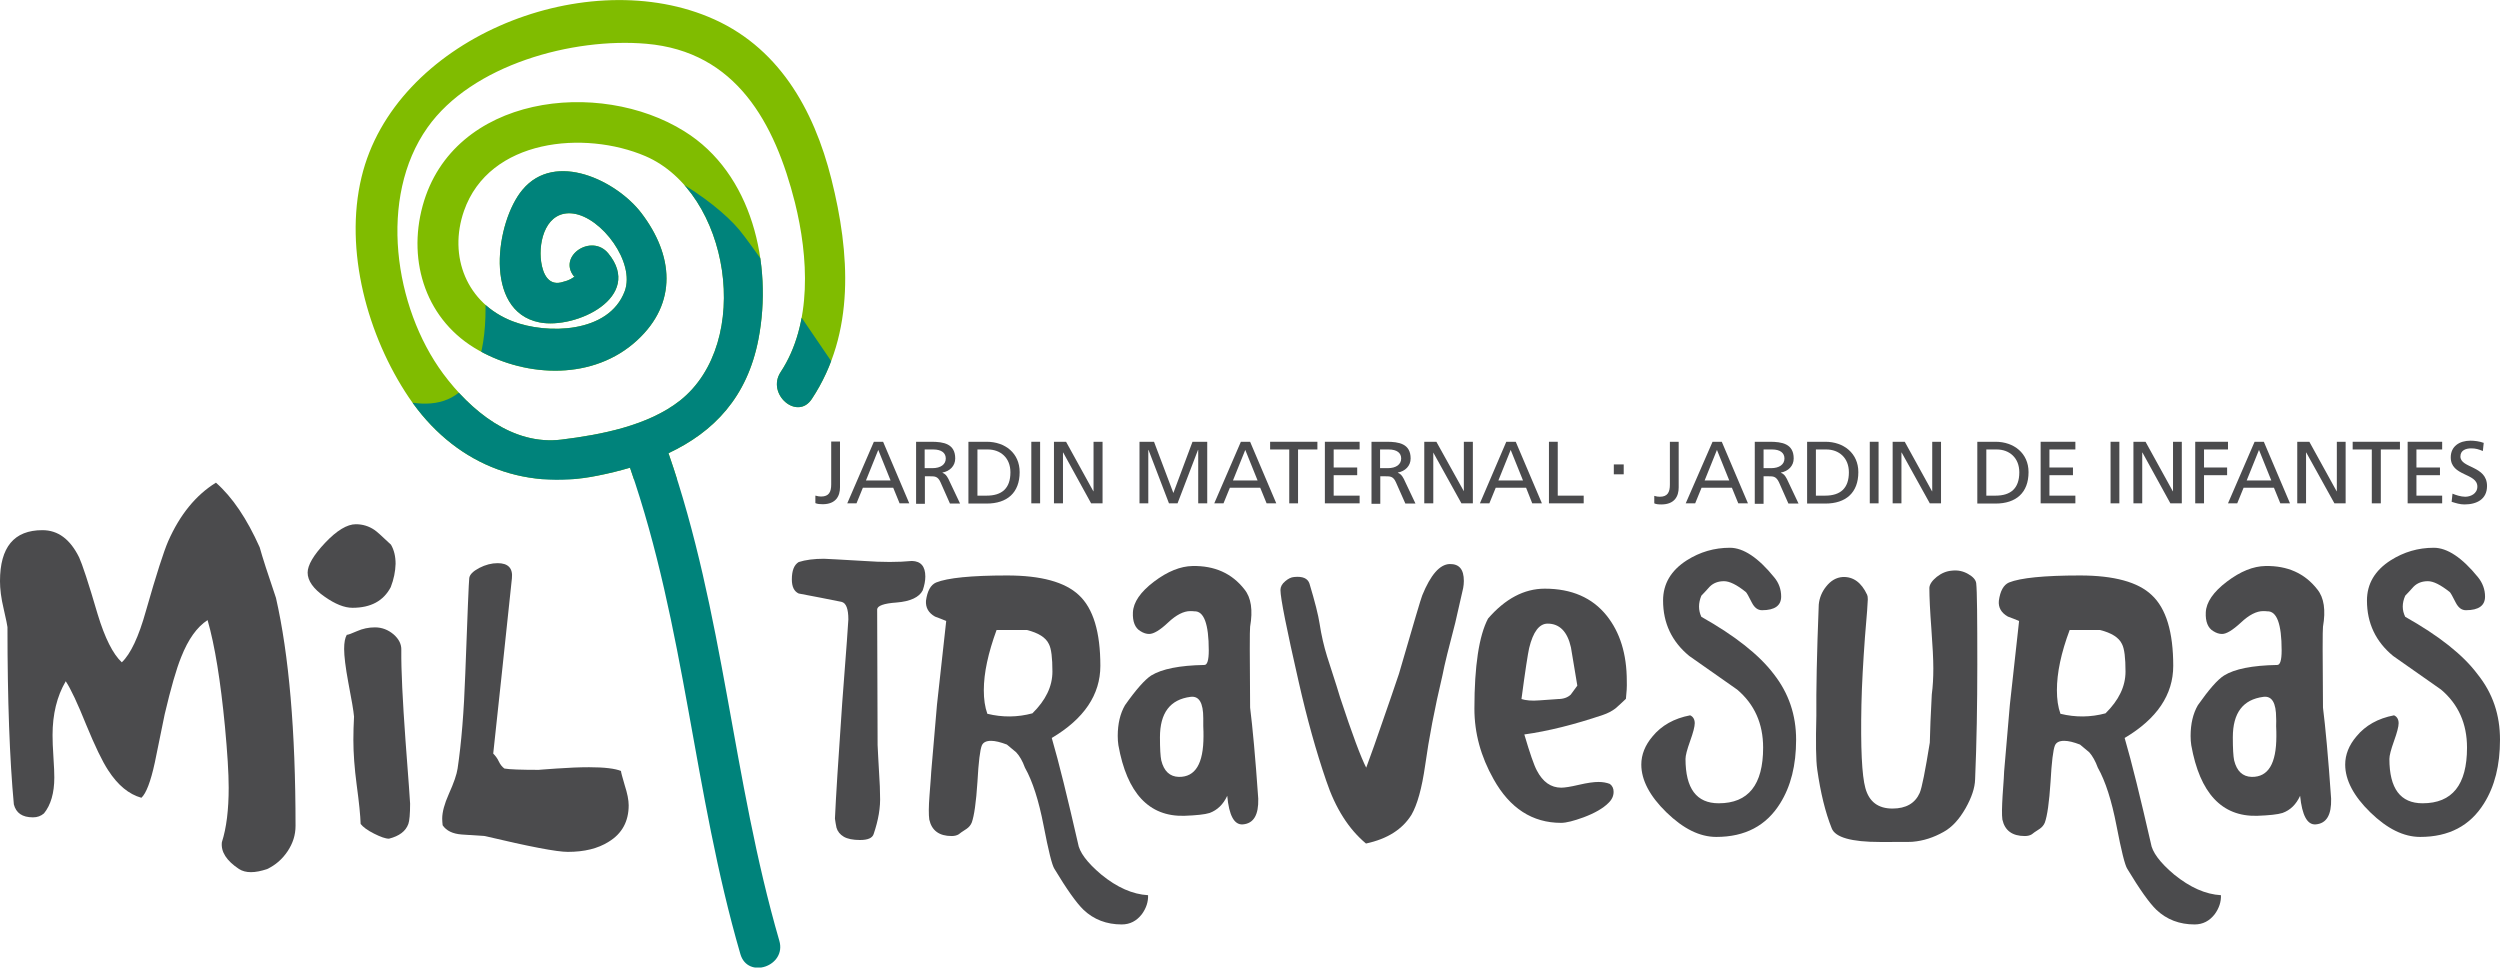 <?xml version="1.0" encoding="utf-8"?>
<!-- Generator: Adobe Illustrator 24.1.1, SVG Export Plug-In . SVG Version: 6.00 Build 0)  -->
<svg version="1.1" id="Capa_1" xmlns="http://www.w3.org/2000/svg" xmlns:xlink="http://www.w3.org/1999/xlink" x="0px" y="0px"
	 viewBox="0 0 1136.9 440" style="enable-background:new 0 0 1136.9 440;" xml:space="preserve">
<style type="text/css">
	.st0{fill:#4B4B4D;}
	.st1{clip-path:url(#SVGID_2_);fill:#80BC00;}
	.st2{clip-path:url(#SVGID_2_);fill:#00837B;}
</style>
<g>
	<g>
		<path class="st0" d="M397.3,379.3c-0.6,1.8-2.6,2.7-6.2,2.7c-3.2,0-5.7-0.5-7.4-1.5c-1.7-1-2.8-2.4-3.3-4.1
			c-0.3-1.4-0.5-2.7-0.7-4.1c0.4-9.2,1.5-26.7,3.3-52.6c1.9-24.5,2.8-37.2,2.8-38c0-4.8-1-7.5-3.1-8c-6.5-1.3-13-2.6-19.5-3.8
			c-2.1-1-3.1-3.1-3.1-6.4c0-4,1-6.6,3.1-7.9c3.1-1,7-1.5,11.5-1.5c1.3,0,7.3,0.4,18.2,1c8.3,0.6,15.6,0.6,21.8,0
			c4.1,0.1,6.1,2.5,6.1,7.1c0,1.9-0.4,4-1.2,6.3c-1.6,3.1-5.6,5-11.9,5.5c-5.8,0.4-8.7,1.5-8.8,3.1l0.2,61.7c0.1,3,0.4,7.3,0.7,13.1
			c0.3,4.3,0.4,7.6,0.4,9.6C400.5,367.2,399.4,373.1,397.3,379.3"/>
		<path class="st0" d="M522.1,407.1c0.1,3-0.8,5.8-2.8,8.6c-2.4,3.1-5.4,4.7-9.2,4.7c-6.8,0-12.7-2.2-17.4-6.7
			c-3.2-3.1-7.6-9.3-13.2-18.6c-1.1-1.7-2.7-8.2-4.9-19.6c-2.2-11.4-5-20.2-8.5-26.4c-1.1-3-2.4-5.3-4-7c-1.4-1.1-2.7-2.3-4.2-3.5
			c-2.9-1.1-5.3-1.7-7.2-1.7c-2.2,0-3.6,0.7-4.2,2.1c-0.8,1.9-1.5,7.4-2,16.6c-0.6,9.3-1.5,15.5-2.6,18.5c-0.5,1.2-1.3,2.1-2.3,2.8
			c-2,1.3-3.2,2.1-3.6,2.5c-0.8,0.5-1.9,0.8-3.2,0.8c-5.7,0-9.1-2.5-10.2-7.5c-0.3-2.2-0.3-5.8,0.1-10.9c0.5-6.6,0.8-10.3,0.8-11
			l2.6-30.3l4.2-38.1c-1.7-0.7-3.4-1.4-5.1-2c-3-1.7-4.3-4.1-4.1-7.2c0.6-4.4,2.1-7.2,4.6-8.3c5.2-2.1,16-3.2,32.3-3.2
			c15.5,0,26.3,3,32.6,8.9c6.6,6.1,9.8,16.9,9.8,32.2c0,13.1-7.4,24.1-22.1,32.8c3.3,11.3,7.2,27.3,11.9,47.8
			c0.6,4.1,4.1,8.8,10.6,14.3C508,403.6,515.1,406.7,522.1,407.1 M478.6,305.4c0-6.2-0.5-10.4-1.6-12.5c-1.4-3-4.8-5.1-10-6.4h-13.8
			c-3.8,10.4-5.8,19.5-5.8,27.4c0,4.1,0.5,7.6,1.6,10.7c6.9,1.7,13.8,1.6,20.5-0.2C475.6,318.4,478.6,312.1,478.6,305.4"/>
		<path class="st0" d="M558.1,361.9c-1.8,3.9-4.5,6.5-8,7.8c-2.2,0.7-6.1,1.1-11.6,1.3c-16,0.4-26-10.3-29.9-32.1
			c-0.2-1.3-0.3-2.7-0.3-4.2c0-5.5,1.1-10.2,3.3-14c5-7.1,9-11.6,11.9-13.5c4.9-3,12.9-4.6,24.1-4.8c1.4,0.1,2.1-2.1,2.1-6.6
			c0-12.1-2.2-18-6.6-17.8c-0.6-0.1-1.2-0.1-1.8-0.1c-3,0-6.4,1.7-10.1,5.2c-3.7,3.5-6.6,5.2-8.6,5.2c-1.3,0-2.6-0.4-4-1.3
			c-2.4-1.4-3.6-4.3-3.4-8.5c0.2-4.6,3.4-9.3,9.6-14c6.2-4.7,12.1-7,17.5-7.1c10-0.2,17.9,3.3,23.6,10.6c3.1,3.8,3.9,9.5,2.6,17
			c-0.2,1.3-0.2,13.6,0,36.8c1.1,8.8,2.4,22.6,3.7,41.4c0.2,7.4-2.1,11.3-7,11.7C561.3,375.2,558.9,370.9,558.1,361.9 M547.2,326.6
			c0-7-1.9-10.2-5.8-9.7c-9.3,1.2-13.9,7.3-13.9,18.4c0,5.1,0.2,8.6,0.6,10.5c1.2,4.9,3.9,7.4,8,7.5c7.5,0.1,11.2-6,11.2-18.5
			c0-1.2,0-2.8-0.1-4.6C547.2,328.3,547.2,327.1,547.2,326.6"/>
		<path class="st0" d="M603.5,298.5c3.8,11.8,5.8,18,5.9,18.6c5.6,17,9.6,27.6,11.9,32c2.7-7.4,4.8-13.2,6.3-17.7
			c3.8-10.8,6.6-19.1,8.6-25c6.6-22.7,10.1-34.6,10.6-35.7c3.8-9.3,7.9-14,12.4-14.2c4.4-0.1,6.5,2.4,6.5,7.7c0,1-0.1,2.1-0.3,3.2
			l-3.6,15.8c-2.9,11.1-4.9,19-5.8,23.8c-3.6,15.2-6.2,28.9-7.9,41.1c-1.5,10.5-3.6,17.9-6.2,22.4c-4.1,6.6-10.9,11-20.7,13.1
			c-7.8-6.5-13.9-16-18.1-28.6c-4.5-13.1-8.7-28.1-12.5-44.9c-5.5-24.1-8.3-38.1-8.3-41.8c0-1.4,0.7-2.8,2.2-4
			c1.3-1.1,2.6-1.8,4-1.9c3.9-0.4,6.2,0.6,7,3c2.5,8.3,4,14.3,4.6,18.2C600.9,288.9,602.1,294,603.5,298.5"/>
		<path class="st0" d="M739.4,317.8c-2.4,2.3-4,3.7-4.8,4.4c-1.6,1.2-3.5,2.2-5.6,2.9c-13,4.4-25,7.4-35.8,8.9
			c2.5,8.5,4.4,14,5.7,16.4c2.7,5.2,6.4,7.8,11.1,7.8c1.5,0,4.2-0.4,8-1.3c3.9-0.9,6.8-1.3,8.9-1.3c1.9,0,3.7,0.3,5.2,0.9
			c1.2,0.9,1.7,2.1,1.7,3.6c0,1.9-0.8,3.6-2.4,5.1c-2.4,2.4-6.2,4.6-11.3,6.5c-4.4,1.6-7.8,2.5-10.2,2.5c-13,0-23.3-6.6-30.7-19.9
			c-5.8-10.3-8.7-20.9-8.7-32c0-19.5,2.1-33.2,6.2-41c7.8-9,16.4-13.6,25.8-13.6c12.2,0,21.6,4.1,28.1,12.2
			c6.1,7.6,9.2,17.5,9.2,29.8C739.9,312.3,739.7,315.1,739.4,317.8 M717.3,311.8c-1-5.8-1.9-11.7-2.9-17.4
			c-1.6-7.2-5.2-10.8-10.6-10.8c-3.8,0-6.6,3.7-8.4,11.1c-0.6,2.7-1.8,10.4-3.5,23.2c1.9,0.6,4.7,0.9,8.1,0.6
			c5.8-0.4,8.7-0.6,8.4-0.6c2.6,0,4.5-0.7,5.9-2C715.3,314.5,716.3,313.2,717.3,311.8"/>
		<path class="st0" d="M816.8,336.4c0,11.6-2.4,21.2-7.3,29c-6.3,10.1-15.9,15.2-29,15.2c-7.5,0-15-3.7-22.7-11.2
			c-7.6-7.4-11.4-14.7-11.4-21.7c0-4.5,1.7-8.8,5.1-12.8c4.1-5,9.8-8.2,17.1-9.6c1.4,0.6,2.1,1.9,2.1,3.6c0,1.5-0.7,4.2-2.1,8.1
			c-1.4,3.9-2.1,6.6-2.1,8.1c0,13.5,5,20.2,15.1,20.2c13.5,0,20.2-8.4,20.2-25.3c0-10.9-3.9-19.7-11.8-26.4
			c-7.3-5.1-14.5-10.2-21.8-15.3c-7.9-6.5-11.9-14.9-11.9-25.2c0-7.6,3.6-13.7,10.8-18.3c6-3.8,12.5-5.7,19.6-5.7
			c6.1,0,12.9,4.5,20.1,13.4c2.2,2.6,3.2,5.6,3.2,8.8c0,4.1-2.9,6.2-8.7,6.2c-1.9,0-3.4-1.1-4.6-3.4c-1.5-3-2.4-4.6-2.8-4.9
			c-4.1-3.3-7.4-4.9-9.9-4.9c-2.6,0-4.8,0.8-6.5,2.5c-1.2,1.4-2.5,2.7-3.8,4.1c-1.4,3.4-1.4,6.6,0,9.6c15.3,8.6,26.3,17.3,32.9,26
			C813.5,315.3,816.8,325.2,816.8,336.4"/>
		<path class="st0" d="M899.2,302.2c0,18.3-0.3,35.7-1,52.2c-0.1,3.9-1.6,8.3-4.3,13.1c-2.9,5.1-6.2,8.7-10,10.8
			c-4.6,2.6-9.3,4.1-14.1,4.5c-0.3,0.1-5.2,0.1-14.8,0.1c-13.1,0-20.4-2.1-22-6.2c-2.9-7.2-5.1-16.2-6.6-26.8
			c-0.6-4.2-0.7-12.3-0.4-24.4c-0.1-11.3,0.2-28.1,1.1-50.6c0.3-3,1.4-5.7,3.3-8.1c2.2-2.8,4.7-4.2,7.6-4.4
			c4.8-0.2,8.5,2.5,11.1,8.1c0.2,0.4,0.3,1.1,0.3,2.1c0,1.2-0.4,6.9-1.3,17.2c-0.8,11.1-1.4,21.3-1.6,30.6
			c-0.4,19.6,0.2,32.3,1.8,38c1.7,6.2,5.8,9.3,12.3,9.3c6.2,0,10.3-2.4,12.4-7.1c1-2.3,2.5-9.9,4.6-22.9c0.1-5.3,0.4-12.6,0.9-21.9
			c0.5-3.7,0.7-7.6,0.7-11.8c0-4.1-0.3-10.2-0.9-18.2c-0.6-8-0.9-14.2-0.9-18.5c0.1-1.6,1.3-3.3,3.4-5c2.2-1.7,4.4-2.6,6.9-2.8
			c2.6-0.3,5,0.2,7.3,1.5c2.3,1.3,3.5,2.7,3.7,4.2C899.1,268.8,899.2,281.1,899.2,302.2"/>
		<path class="st0" d="M1010,407.1c0.1,3-0.8,5.8-2.8,8.6c-2.4,3.1-5.4,4.7-9.2,4.7c-6.8,0-12.7-2.2-17.4-6.7
			c-3.2-3.1-7.6-9.3-13.2-18.6c-1.1-1.7-2.7-8.2-4.9-19.6c-2.2-11.4-5-20.2-8.5-26.4c-1.1-3-2.4-5.3-3.9-7c-1.4-1.1-2.7-2.3-4.2-3.5
			c-2.9-1.1-5.2-1.7-7.2-1.7c-2.2,0-3.6,0.7-4.2,2.1c-0.8,1.9-1.5,7.4-2,16.6c-0.6,9.3-1.5,15.5-2.6,18.5c-0.5,1.2-1.3,2.1-2.3,2.8
			c-2,1.3-3.2,2.1-3.6,2.5c-0.8,0.5-1.8,0.8-3.2,0.8c-5.7,0-9.1-2.5-10.2-7.5c-0.3-2.2-0.2-5.8,0.1-10.9c0.5-6.6,0.7-10.3,0.7-11
			l2.6-30.3l4.2-38.1c-1.7-0.7-3.4-1.4-5.1-2c-3-1.7-4.4-4.1-4.1-7.2c0.6-4.4,2.1-7.2,4.6-8.3c5.2-2.1,16-3.2,32.3-3.2
			c15.5,0,26.4,3,32.6,8.9c6.6,6.1,9.8,16.9,9.8,32.2c0,13.1-7.4,24.1-22.1,32.8c3.3,11.3,7.2,27.3,11.9,47.8
			c0.6,4.1,4.1,8.8,10.6,14.3C996,403.6,1003,406.7,1010,407.1 M966.6,305.4c0-6.2-0.5-10.4-1.6-12.5c-1.4-3-4.8-5.1-10-6.4h-13.8
			c-3.9,10.4-5.8,19.5-5.8,27.4c0,4.1,0.5,7.6,1.6,10.7c6.9,1.7,13.8,1.6,20.5-0.2C963.6,318.4,966.6,312.1,966.6,305.4"/>
		<path class="st0" d="M1046,361.9c-1.8,3.9-4.4,6.5-8,7.8c-2.2,0.7-6.1,1.1-11.6,1.3c-16,0.4-26-10.3-29.9-32.1
			c-0.2-1.3-0.3-2.7-0.3-4.2c0-5.5,1.1-10.2,3.3-14c5-7.1,8.9-11.6,11.9-13.5c4.8-3,12.9-4.6,24.1-4.8c1.4,0.1,2.1-2.1,2.1-6.6
			c0-12.1-2.2-18-6.6-17.8c-0.6-0.1-1.2-0.1-1.8-0.1c-3,0-6.4,1.7-10.1,5.2c-3.8,3.5-6.6,5.2-8.6,5.2c-1.3,0-2.6-0.4-4-1.3
			c-2.4-1.4-3.6-4.3-3.4-8.5c0.2-4.6,3.4-9.3,9.6-14c6.2-4.7,12-7,17.5-7.1c10-0.2,17.9,3.3,23.6,10.6c3.1,3.8,3.9,9.5,2.6,17
			c-0.2,1.3-0.2,13.6,0,36.8c1.1,8.8,2.4,22.6,3.7,41.4c0.2,7.4-2.1,11.3-7,11.7C1049.3,375.2,1046.9,370.9,1046,361.9
			 M1035.1,326.6c0-7-1.9-10.2-5.8-9.7c-9.3,1.2-13.9,7.3-13.9,18.4c0,5.1,0.2,8.6,0.6,10.5c1.2,4.9,3.9,7.4,8,7.5
			c7.5,0.1,11.2-6,11.2-18.5c0-1.2,0-2.8-0.1-4.6C1035.2,328.3,1035.1,327.1,1035.1,326.6"/>
		<path class="st0" d="M1136.9,336.4c0,11.6-2.4,21.2-7.3,29c-6.3,10.1-15.9,15.2-29,15.2c-7.5,0-15-3.7-22.7-11.2
			c-7.6-7.4-11.4-14.7-11.4-21.7c0-4.5,1.7-8.8,5.1-12.8c4.1-5,9.8-8.2,17.1-9.6c1.4,0.6,2.1,1.9,2.1,3.6c0,1.5-0.7,4.2-2.1,8.1
			c-1.4,3.9-2.1,6.6-2.1,8.1c0,13.5,5,20.2,15.1,20.2c13.5,0,20.2-8.4,20.2-25.3c0-10.9-3.9-19.7-11.8-26.4
			c-7.3-5.1-14.5-10.2-21.8-15.3c-7.9-6.5-11.9-14.9-11.9-25.2c0-7.6,3.6-13.7,10.8-18.3c6-3.8,12.5-5.7,19.6-5.7
			c6.1,0,12.9,4.5,20.1,13.4c2.1,2.6,3.2,5.6,3.2,8.8c0,4.1-2.9,6.2-8.7,6.2c-1.9,0-3.4-1.1-4.6-3.4c-1.5-3-2.4-4.6-2.8-4.9
			c-4.2-3.3-7.4-4.9-9.9-4.9c-2.6,0-4.8,0.8-6.5,2.5c-1.2,1.4-2.5,2.7-3.8,4.1c-1.5,3.4-1.5,6.6,0,9.6c15.3,8.6,26.3,17.3,32.8,26
			C1133.7,315.3,1136.9,325.2,1136.9,336.4"/>
		<path class="st0" d="M370.9,225.4c0.9,0.3,1.8,0.4,2.5,0.4c3.6,0,4.6-2.1,4.6-5.5v-19.5h4v20.8c0,3.9-1.8,7.7-7.9,7.7
			c-1.3,0-2.4-0.1-3.3-0.5V225.4z"/>
		<path class="st0" d="M397.4,200.9h4.2l11.9,28h-4.4l-2.9-7.1h-13.8l-2.9,7.1h-4.2L397.4,200.9z M399.4,204.6l-5.6,13.9H405
			L399.4,204.6z"/>
		<path class="st0" d="M416.6,200.9h6.9c5.6,0,10.9,0.9,10.9,7.6c0,3.4-2.5,5.8-5.8,6.4v0.1c1.2,0.5,1.8,1.1,2.7,2.8l5.3,11.2h-4.6
			l-4.3-9.7c-1.2-2.7-2.6-2.7-4.7-2.7h-2.4v12.5h-4V200.9z M420.6,212.9h3.4c3.8,0,6.1-1.7,6.1-4.4c0-2.5-1.9-4.1-5.7-4.1h-3.9
			V212.9z"/>
		<path class="st0" d="M440.4,200.9h8.3c8.4,0,15,5.2,15,13.8c0,9.4-5.7,14.3-15,14.3h-8.3V200.9z M444.4,225.4h4.3
			c6.9,0,10.8-3.3,10.8-10.6c0-6.6-4.5-10.4-10.3-10.4h-4.7V225.4z"/>
		<rect x="469" y="200.9" class="st0" width="4" height="28"/>
		<polygon class="st0" points="479.3,200.9 484.8,200.9 497.2,223.4 497.3,223.4 497.3,200.9 501.4,200.9 501.4,228.9 496.2,228.9 
			483.5,205.8 483.4,205.8 483.4,228.9 479.3,228.9 		"/>
		<polygon class="st0" points="518.2,200.9 524.8,200.9 533.6,224.2 542.3,200.9 549,200.9 549,228.9 544.9,228.9 544.9,204.6 
			544.8,204.6 535.5,228.9 531.6,228.9 522.3,204.6 522.2,204.6 522.2,228.9 518.2,228.9 		"/>
		<path class="st0" d="M564.3,200.9h4.2l11.9,28H576l-2.9-7.1h-13.8l-2.9,7.1h-4.2L564.3,200.9z M566.3,204.6l-5.6,13.9h11.2
			L566.3,204.6z"/>
		<polygon class="st0" points="586.3,204.4 577.6,204.4 577.6,200.9 599.1,200.9 599.1,204.4 590.3,204.4 590.3,228.9 586.3,228.9 
					"/>
		<polygon class="st0" points="602.5,200.9 618.3,200.9 618.3,204.4 606.5,204.4 606.5,212.6 617.2,212.6 617.2,216.1 606.5,216.1 
			606.5,225.4 618.3,225.4 618.3,228.9 602.5,228.9 		"/>
		<path class="st0" d="M623.7,200.9h6.9c5.6,0,10.9,0.9,10.9,7.6c0,3.4-2.5,5.8-5.8,6.4v0.1c1.2,0.5,1.8,1.1,2.7,2.8l5.3,11.2h-4.6
			l-4.3-9.7c-1.2-2.7-2.6-2.7-4.7-2.7h-2.4v12.5h-4V200.9z M627.7,212.9h3.4c3.8,0,6.1-1.7,6.1-4.4c0-2.5-1.9-4.1-5.7-4.1h-3.9
			V212.9z"/>
		<polygon class="st0" points="647.7,200.9 653.2,200.9 665.7,223.4 665.7,223.4 665.7,200.9 669.8,200.9 669.8,228.9 664.6,228.9 
			651.8,205.8 651.8,205.8 651.8,228.9 647.7,228.9 		"/>
		<path class="st0" d="M685,200.9h4.3l11.9,28h-4.4l-2.8-7.1h-13.8l-2.9,7.1H673L685,200.9z M687,204.6l-5.6,13.9h11.2L687,204.6z"
			/>
		<polygon class="st0" points="704.4,200.9 708.4,200.9 708.4,225.4 720.2,225.4 720.2,228.9 704.4,228.9 		"/>
		<rect x="733.9" y="211.2" class="st0" width="4.5" height="4.5"/>
		<path class="st0" d="M752.3,225.5c0.9,0.3,1.8,0.4,2.5,0.4c3.6,0,4.6-2.1,4.6-5.5v-19.5h4v20.8c0,3.9-1.8,7.7-7.9,7.7
			c-1.3,0-2.4-0.1-3.2-0.5V225.5z"/>
		<path class="st0" d="M778.8,200.9h4.2l11.9,28h-4.4l-2.9-7.1h-13.8l-2.9,7.1h-4.3L778.8,200.9z M780.8,204.6l-5.6,13.9h11.2
			L780.8,204.6z"/>
		<path class="st0" d="M797.9,200.9h6.9c5.6,0,10.9,0.9,10.9,7.6c0,3.4-2.5,5.8-5.8,6.4v0.1c1.2,0.5,1.8,1.1,2.7,2.8l5.3,11.2h-4.6
			l-4.3-9.7c-1.3-2.7-2.6-2.7-4.7-2.7H802v12.5h-4V200.9z M802,212.9h3.4c3.8,0,6.1-1.7,6.1-4.4c0-2.5-1.9-4.1-5.6-4.1H802V212.9z"
			/>
		<path class="st0" d="M821.8,200.9h8.3c8.3,0,15,5.2,15,13.8c0,9.4-5.7,14.3-15,14.3h-8.3V200.9z M825.8,225.4h4.2
			c6.9,0,10.8-3.3,10.8-10.6c0-6.6-4.5-10.4-10.3-10.4h-4.7V225.4z"/>
		<rect x="850.3" y="200.9" class="st0" width="4" height="28"/>
		<polygon class="st0" points="860.7,200.9 866.2,200.9 878.6,223.4 878.7,223.4 878.7,200.9 882.7,200.9 882.7,228.9 877.6,228.9 
			864.8,205.8 864.7,205.8 864.7,228.9 860.7,228.9 		"/>
		<path class="st0" d="M899.2,200.9h8.3c8.3,0,15,5.2,15,13.8c0,9.4-5.7,14.3-15,14.3h-8.3V200.9z M903.3,225.4h4.2
			c6.9,0,10.8-3.3,10.8-10.6c0-6.6-4.5-10.4-10.3-10.4h-4.7V225.4z"/>
		<polygon class="st0" points="928,200.9 943.8,200.9 943.8,204.4 932,204.4 932,212.6 942.7,212.6 942.7,216.1 932,216.1 
			932,225.4 943.8,225.4 943.8,228.9 928,228.9 		"/>
		<rect x="959.8" y="200.9" class="st0" width="4" height="28"/>
		<polygon class="st0" points="970.2,200.9 975.7,200.9 988.1,223.4 988.2,223.4 988.2,200.9 992.2,200.9 992.2,228.9 987,228.9 
			974.3,205.8 974.2,205.8 974.2,228.9 970.2,228.9 		"/>
		<polygon class="st0" points="998.3,200.9 1013.2,200.9 1013.2,204.4 1002.3,204.4 1002.3,212.6 1012.8,212.6 1012.8,216.1 
			1002.3,216.1 1002.3,228.9 998.3,228.9 		"/>
		<path class="st0" d="M1025.3,200.9h4.2l11.9,28h-4.4l-2.9-7.1h-13.8l-2.9,7.1h-4.2L1025.3,200.9z M1027.3,204.6l-5.6,13.9h11.2
			L1027.3,204.6z"/>
		<polygon class="st0" points="1044.7,200.9 1050.2,200.9 1062.6,223.4 1062.7,223.4 1062.7,200.9 1066.7,200.9 1066.7,228.9 
			1061.6,228.9 1048.8,205.8 1048.7,205.8 1048.7,228.9 1044.7,228.9 		"/>
		<polygon class="st0" points="1078.6,204.4 1069.9,204.4 1069.9,200.9 1091.4,200.9 1091.4,204.4 1082.7,204.4 1082.7,228.9 
			1078.6,228.9 		"/>
		<polygon class="st0" points="1094.9,200.9 1110.6,200.9 1110.6,204.4 1098.9,204.4 1098.9,212.6 1109.6,212.6 1109.6,216.1 
			1098.9,216.1 1098.9,225.4 1110.6,225.4 1110.6,228.9 1094.9,228.9 		"/>
		<path class="st0" d="M1129.1,205.1c-2-0.8-3.2-1.2-5.3-1.2c-2.3,0-4.9,0.8-4.9,3.7c0,5.4,12.1,4.1,12.1,13.4c0,6-4.6,8.4-10.3,8.4
			c-2,0-3.9-0.6-5.8-1.2l0.4-3.7c1.4,0.6,3.8,1.4,5.8,1.4c2.3,0,5.5-1.3,5.5-4.6c0-6.3-12.1-4.6-12.1-13.3c0-5,3.9-7.6,9-7.6
			c1.8,0,4.1,0.3,6,1L1129.1,205.1z"/>
		<path class="st0" d="M134.4,375.6c0,4.1-1.2,7.9-3.6,11.5c-2.4,3.6-5.5,6.3-9.3,8.1c-5.6,1.9-9.8,1.9-12.8,0
			c-5.7-3.8-8.3-7.8-7.8-12.2c2.1-6.5,3.1-14.8,3.1-24.8c0-6.7-0.6-16-1.7-27.8c-2-20.8-4.6-36.9-7.9-48.4c-4.8,3.1-8.8,8.7-12,16.8
			c-2.2,5.4-4.7,14.1-7.5,26c-1.5,7.4-3,14.7-4.5,22c-1.9,8.8-4,14.1-6.1,16c-5.7-1.6-10.7-5.7-15.1-12.5c-2.7-4.1-6-11-10-20.7
			c-3.9-9.7-7-16.3-9.3-19.8c-4,6.8-6,15-6,24.5c0,2.4,0.1,5.7,0.4,10c0.3,4.3,0.4,7.4,0.4,9.3c0,7-1.6,12.5-4.7,16.3
			c-1.4,1.2-3,1.8-5,1.8c-4.9,0-7.7-2-8.7-5.9c-1.9-20.4-2.9-47.3-2.9-80.6c0-0.5-0.6-3.3-1.7-8.2c-1.2-5-1.7-9.2-1.7-12.7
			c0-15.5,6.4-23.2,19.3-23.2c7.1,0,12.6,4.1,16.7,12.4c1.3,2.8,4.2,11.4,8.4,25.8c3.3,10.9,7,18.2,11,21.9c4-3.8,7.7-11.6,11-23.5
			c4.7-16.5,8.1-27,10.1-31.6c5.3-12,12.5-20.9,21.7-26.6c7.5,6.6,14.1,16.4,19.9,29.4c1.2,4.4,3.7,12.1,7.4,23
			C131.4,297.8,134.4,332.3,134.4,375.6"/>
		<path class="st0" d="M177.7,267c-3.3,6.3-9.1,9.4-17.4,9.4c-3.7,0-7.9-1.7-12.6-5c-5.2-3.6-7.8-7.3-7.8-11c0-3.4,2.7-8,8-13.6
			c5.3-5.6,10-8.4,13.9-8.4c3.2,0,6,0.9,8.5,2.6c0.8,0.5,3.3,2.7,7.5,6.7c1.4,2.4,2.1,5.3,2.1,8.7
			C179.8,259.8,179.1,263.4,177.7,267 M186.5,365.5c0,4.7-0.3,7.8-0.8,9.2c-1.2,3.3-4.1,5.5-8.8,6.7c-1.6,0-3.8-0.8-6.8-2.3
			c-3-1.5-5-3-6.1-4.4c-0.1-3.7-0.7-9.7-1.8-17.8c-1-7.6-1.5-14.4-1.5-20.4c0-3.4,0.1-6.9,0.3-10.6c-0.2-2.5-1.1-7.7-2.6-15.5
			c-1.3-7-1.9-12.1-1.9-15.3c0-2.9,0.4-5,1.2-6.4c0.6,0,2.2-0.6,4.7-1.7c2.5-1.1,5.2-1.7,8.1-1.7c3.2,0,6,1.1,8.5,3.2
			c2.4,2.1,3.6,4.5,3.5,7.1c-0.1,9.2,0.6,22.9,1.9,41.1C185.8,355.1,186.5,364.7,186.5,365.5"/>
		<path class="st0" d="M285.9,366.2c0,7.3-3,12.9-9.1,16.6c-4.9,3.1-11.1,4.6-18.6,4.6c-5,0-17.5-2.4-37.7-7.2
			c-3.5-0.2-7-0.5-10.5-0.7c-4.1-0.3-7-1.7-8.7-4.2c-0.1-1-0.2-2-0.2-3c0-3,1-6.7,3-11.2c2.3-5.1,3.6-8.9,4-11.6
			c1.7-11.4,2.9-25.8,3.5-43.2c1-27.3,1.6-41.8,1.8-43.4c0.2-1.6,1.7-3.1,4.5-4.6c2.9-1.5,5.7-2.2,8.4-2.2c4.8,0,7,2.3,6.5,6.9
			c-1,9.3-2.5,23.7-4.6,43.4l-3.9,36.3c0.9,0.9,1.8,2,2.5,3.5c0.7,1.5,1.6,2.6,2.6,3.3c2.2,0.4,7.5,0.6,15.8,0.6
			c-0.5,0,2.1-0.2,7.8-0.6c5.7-0.4,10.6-0.6,14.9-0.6c7,0,11.8,0.6,14.5,1.7c0,0.6,0.6,2.7,1.7,6.5
			C285.3,360.8,285.9,363.9,285.9,366.2"/>
	</g>
	<g>
		<defs>
			<path id="SVGID_1_" d="M322,7.6c-57.9-23.8-142.7,10.7-157.6,73c-8,33.3,2.8,72.3,21.5,100.1c20.1,29.7,51.2,42.7,85.9,35.6
				c5.1-1,9.9-2.2,14.7-3.6c25.3,73,28.7,147.2,50.2,221.2c3.4,11.6,21.1,5.4,17.7-6.1c-21.5-74.2-25-148.5-50.4-221.7
				c20.6-9.7,35.8-25.4,40.9-51.8c6.6-34-2.8-75.5-33.7-94.6C272.5,35.5,206,43.1,192.2,93.6c-7,25.6,1.7,52.5,25.6,65.8
				c22.2,12.4,52.2,13.5,71.9-4.6c18.5-17,16.6-38.8,1.9-58c-11.1-14.5-39.1-28.4-54-10.5c-12.1,14.4-18,55.2,7.7,60.3
				c16.6,3.3,47.6-11.6,31.3-31.4c-7.6-9.2-23.2,1.3-15.5,10.6c0.4-0.3,0.7-0.6,1.1-0.8c-1.7,1.6-3.7,2.6-5.9,3.1
				c-6.8,2.4-9.4-3.5-10.2-9c-1.4-9.9,2.5-23.5,14.5-22c13.1,1.7,28.3,22.3,23.5,35.3c-7.2,19.3-35.5,19.7-51,13.7
				c-20.9-8.1-29.3-29.5-22.1-50.2c11.5-32.9,54.9-36.7,82.5-24.9c38.5,16.6,49.1,84.8,15.7,111.2c-14.5,11.4-35.9,15.5-53.8,17.7
				c-22.4,2.8-41.5-13.3-53.9-30c-22.3-30.2-29.6-80.1-7.1-111.9c20.2-28.6,66.1-41,99.5-38.1c40.9,3.5,58.5,36.1,67.6,72.2
				c6.1,24.5,8,55.1-6.5,77.1c-6.6,10,7.6,22.3,14.2,12.2c19.8-30,17.3-66.4,8.9-99.9C370.1,49.6,353.8,20.6,322,7.6"/>
		</defs>
		<clipPath id="SVGID_2_">
			<use xlink:href="#SVGID_1_"  style="overflow:visible;"/>
		</clipPath>
		<rect x="62.8" y="-13.4" class="st1" width="472.9" height="231.3"/>
		<path class="st2" d="M569,451H96.1l31.3-300.8c0,0,99.7,86.9,93.1-19.8c-6.5-106.7,92.4-53.6,115.6-26
			C356.7,128.9,569,451,569,451z"/>
	</g>
</g>
</svg>
